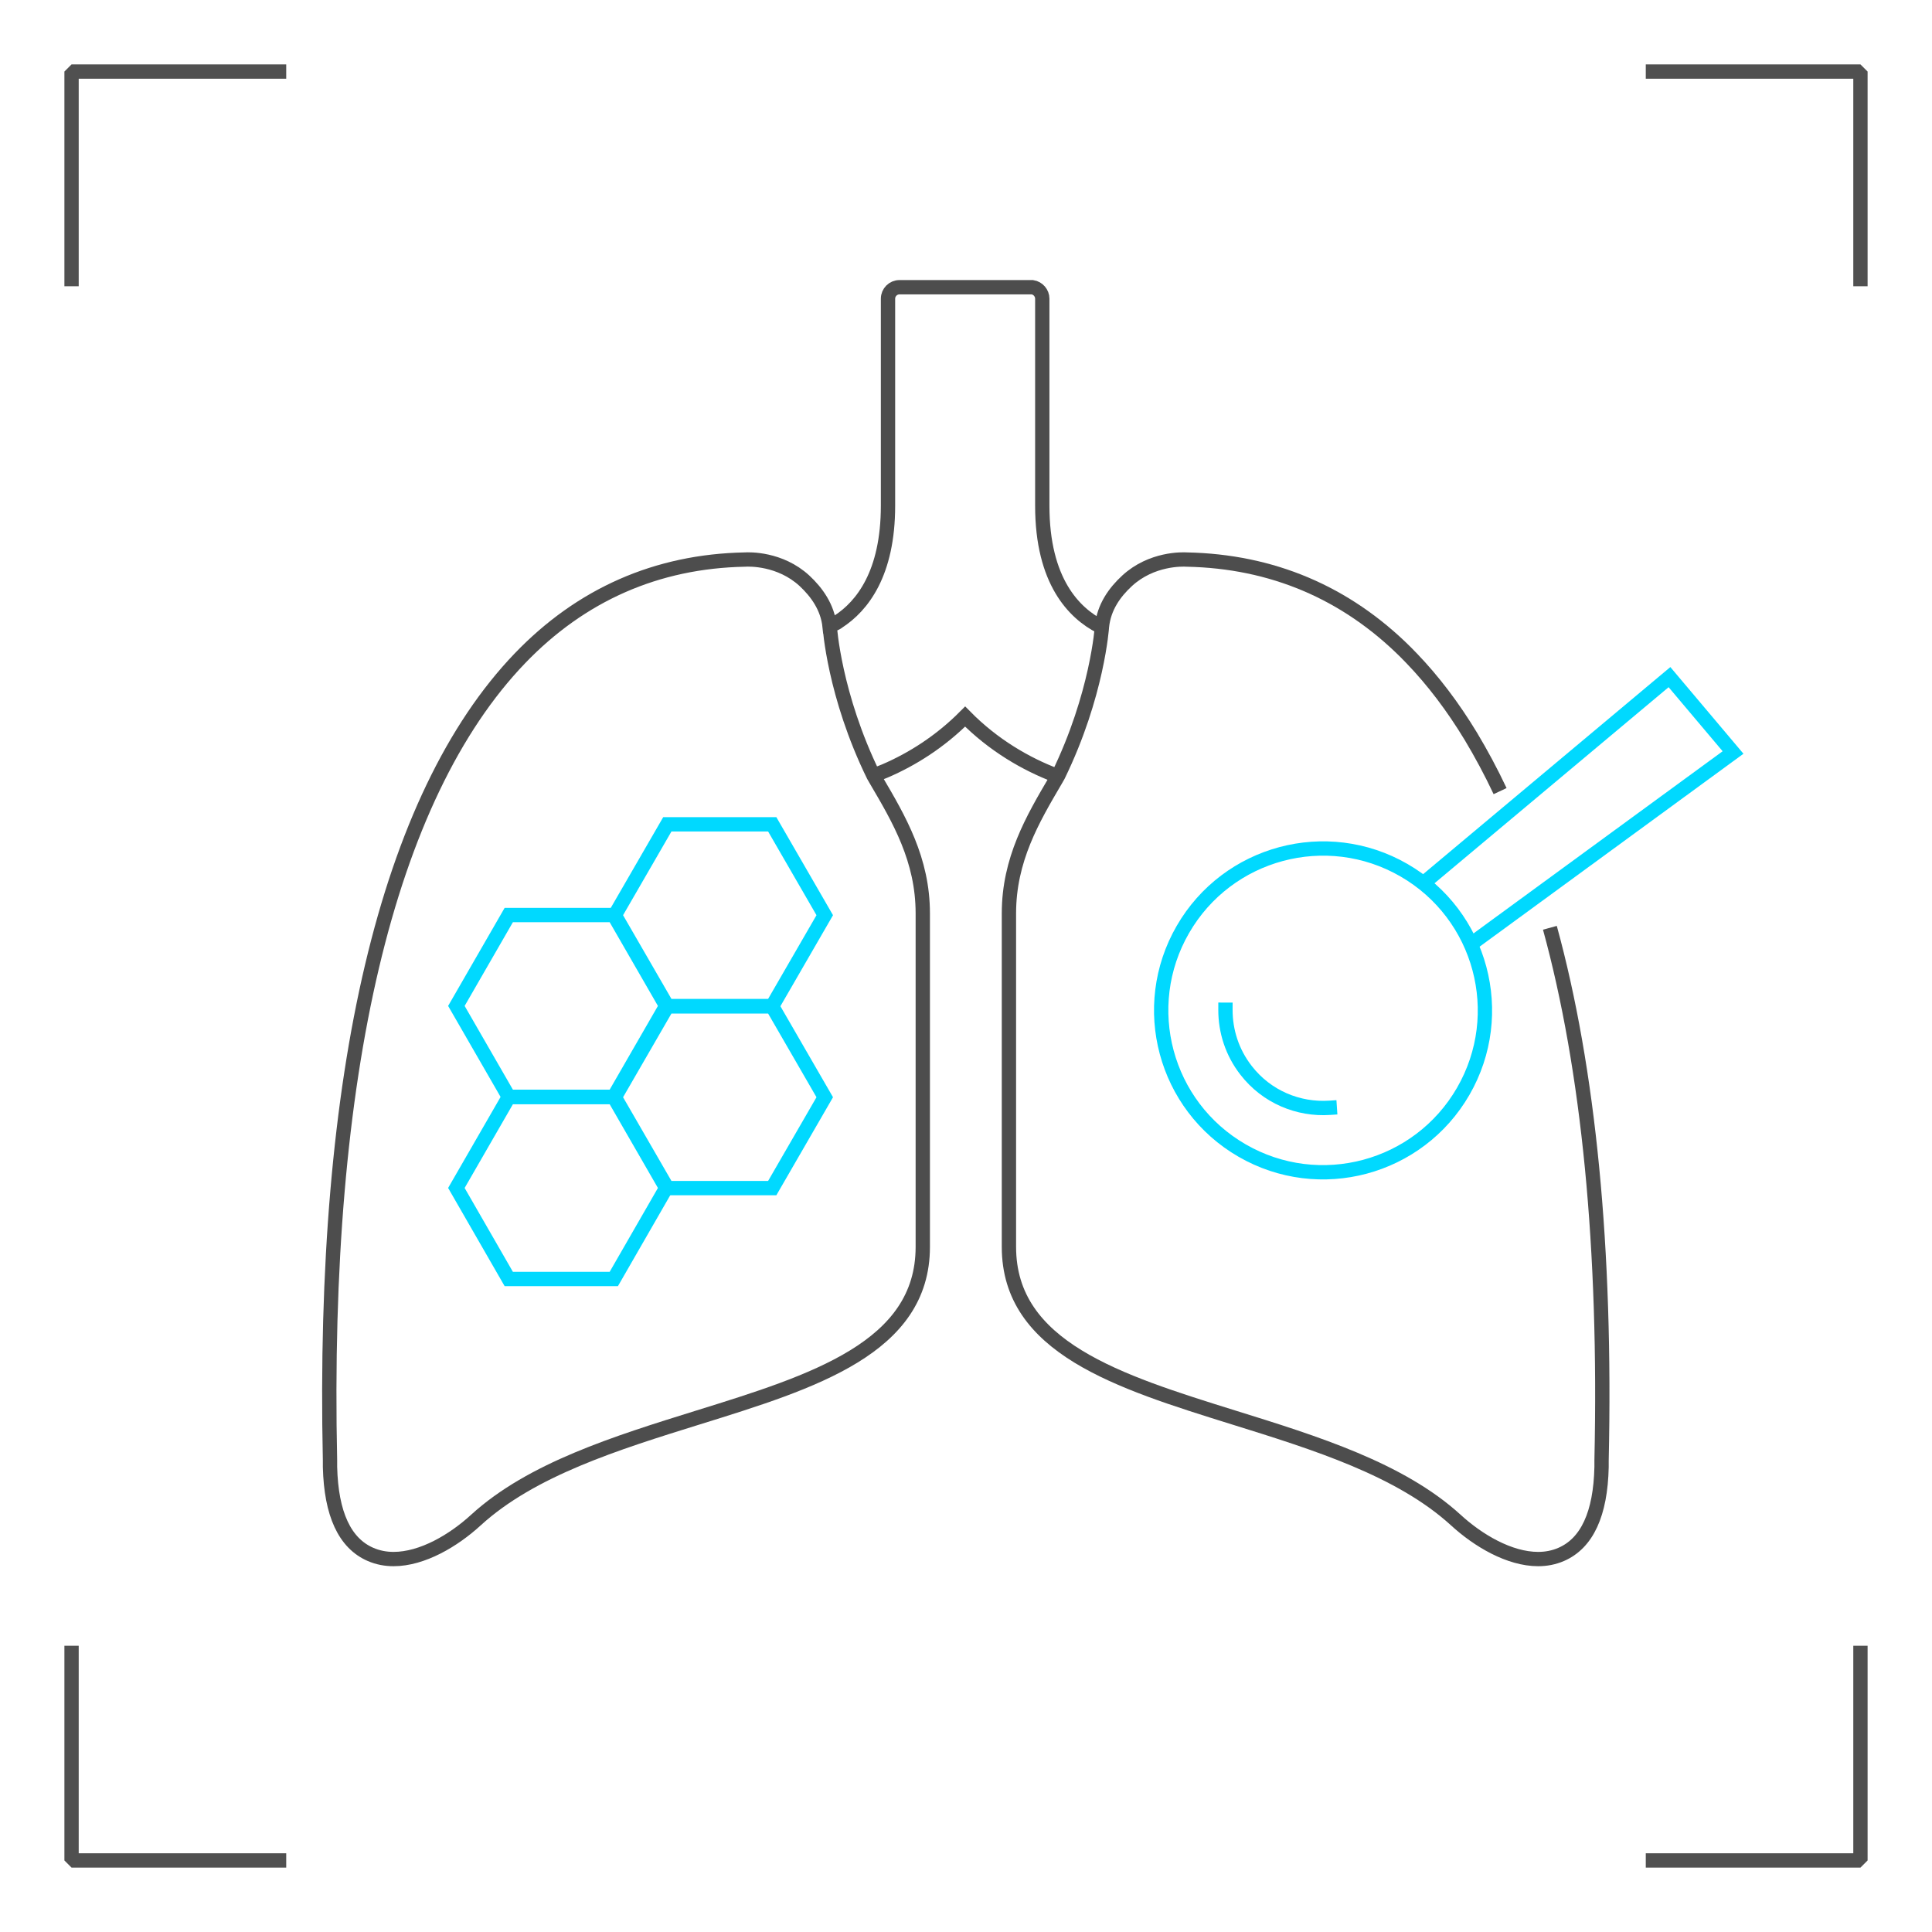 <svg width="135" height="135" viewBox="0 0 135 135" fill="none" xmlns="http://www.w3.org/2000/svg">
<path d="M61.04 54.19C61.44 54.03 61.84 53.87 61.84 53.87C63.75 53.05 65.71 51.81 67.44 50.07C69.4 52.06 71.68 53.39 73.83 54.2C73.77 54.31 73.7 54.42 73.64 54.53M76.89 43.78C75.07 42.85 72.83 40.63 72.83 35.34V20.87C72.83 20.47 72.53 20.13 72.14 20.07C72.1 20.07 72.06 20.07 72.03 20.07H62.85C62.41 20.07 62.05 20.43 62.05 20.87V35.34C62.05 40.07 60.25 42.35 58.57 43.44C58.57 43.44 58.5 43.52 58.15 43.66M57.97 43.78C57.83 42.43 57.07 41.38 56.21 40.58C54.5 39.01 52.34 39.08 52.04 39.1C45.89 39.22 40.6 41.55 36.32 46.01C27.06 55.66 22.47 75.04 23.06 102.06V102.51C23.14 105.79 24.09 107.84 25.9 108.62C26.41 108.84 26.95 108.94 27.5 108.94C29.51 108.94 31.69 107.65 33.26 106.21C37.14 102.67 43.05 100.83 48.77 99.05C56.85 96.54 64.48 94.17 64.48 87.13V63.82C64.48 60.07 62.83 57.25 61.23 54.53C61.17 54.42 61.1 54.31 61.04 54.2C58.28 48.56 57.98 43.78 57.98 43.78H57.97Z" stroke="#4D4D4D" stroke-miterlimit="10"/>
<path d="M104.82 55.28C104.18 53.92 103.49 52.64 102.77 51.44C101.52 49.38 100.15 47.57 98.65 46.01C98.51 45.86 98.37 45.72 98.23 45.58C94.03 41.4 88.88 39.22 82.93 39.1C82.63 39.08 80.47 39.01 78.76 40.58C77.89 41.38 77.14 42.42 77 43.78C77 43.78 76.69 48.56 73.94 54.2C73.88 54.31 73.81 54.42 73.75 54.53C72.15 57.25 70.5 60.07 70.5 63.82V87.13C70.5 94.16 78.13 96.53 86.21 99.05C91.93 100.83 97.84 102.67 101.72 106.21C103.29 107.65 105.47 108.94 107.48 108.94C108.03 108.94 108.57 108.84 109.08 108.62C110.89 107.84 111.84 105.79 111.91 102.51V102.06C112.24 87.24 111.01 74.71 108.3 64.83" stroke="#4D4D4D" stroke-miterlimit="10"/>
<path d="M46.63 70.32H53.96L57.63 76.67L53.96 83.02H46.63L42.96 76.67L46.63 70.32Z" stroke="#00D9FF" stroke-miterlimit="10" stroke-linecap="square"/>
<path d="M46.63 57.6H53.96L57.63 63.95L53.96 70.3H46.63L42.96 63.95L46.63 57.6Z" stroke="#00D9FF" stroke-miterlimit="10" stroke-linecap="square"/>
<path d="M35.55 76.66H42.89L46.55 83.01L42.89 89.37H35.55L31.89 83.01L35.55 76.66Z" stroke="#00D9FF" stroke-miterlimit="10" stroke-linecap="square"/>
<path d="M35.55 63.94H42.89L46.55 70.29L42.89 76.64H35.55L31.89 70.29L35.55 63.94Z" stroke="#00D9FF" stroke-miterlimit="10" stroke-linecap="square"/>
<path d="M98.105 60.807C92.695 57.684 85.778 59.537 82.655 64.947C79.532 70.356 81.385 77.273 86.795 80.396C92.204 83.52 99.121 81.666 102.244 76.257C105.368 70.847 103.514 63.93 98.105 60.807Z" stroke="#00D9FF" stroke-miterlimit="10" stroke-linecap="square"/>
<path d="M92.919 77.408C90.733 77.555 88.516 76.656 87.073 74.795C86.091 73.535 85.625 72.042 85.629 70.555" stroke="#00D9FF" stroke-miterlimit="10" stroke-linecap="square"/>
<path d="M99.551 61.642L116.656 47.315L121.098 52.581L102.875 65.905" stroke="#00D9FF" stroke-miterlimit="10" stroke-linecap="square"/>
<path d="M115 5L130 5L130 20" stroke="#505050" stroke-linejoin="bevel"/>
<path d="M130 115L130 130L115 130" stroke="#505050" stroke-linejoin="bevel"/>
<path d="M20 130L5 130L5 115" stroke="#505050" stroke-linejoin="bevel"/>
<path d="M5 20V5H20" stroke="#505050" stroke-linejoin="bevel"/>
</svg>
